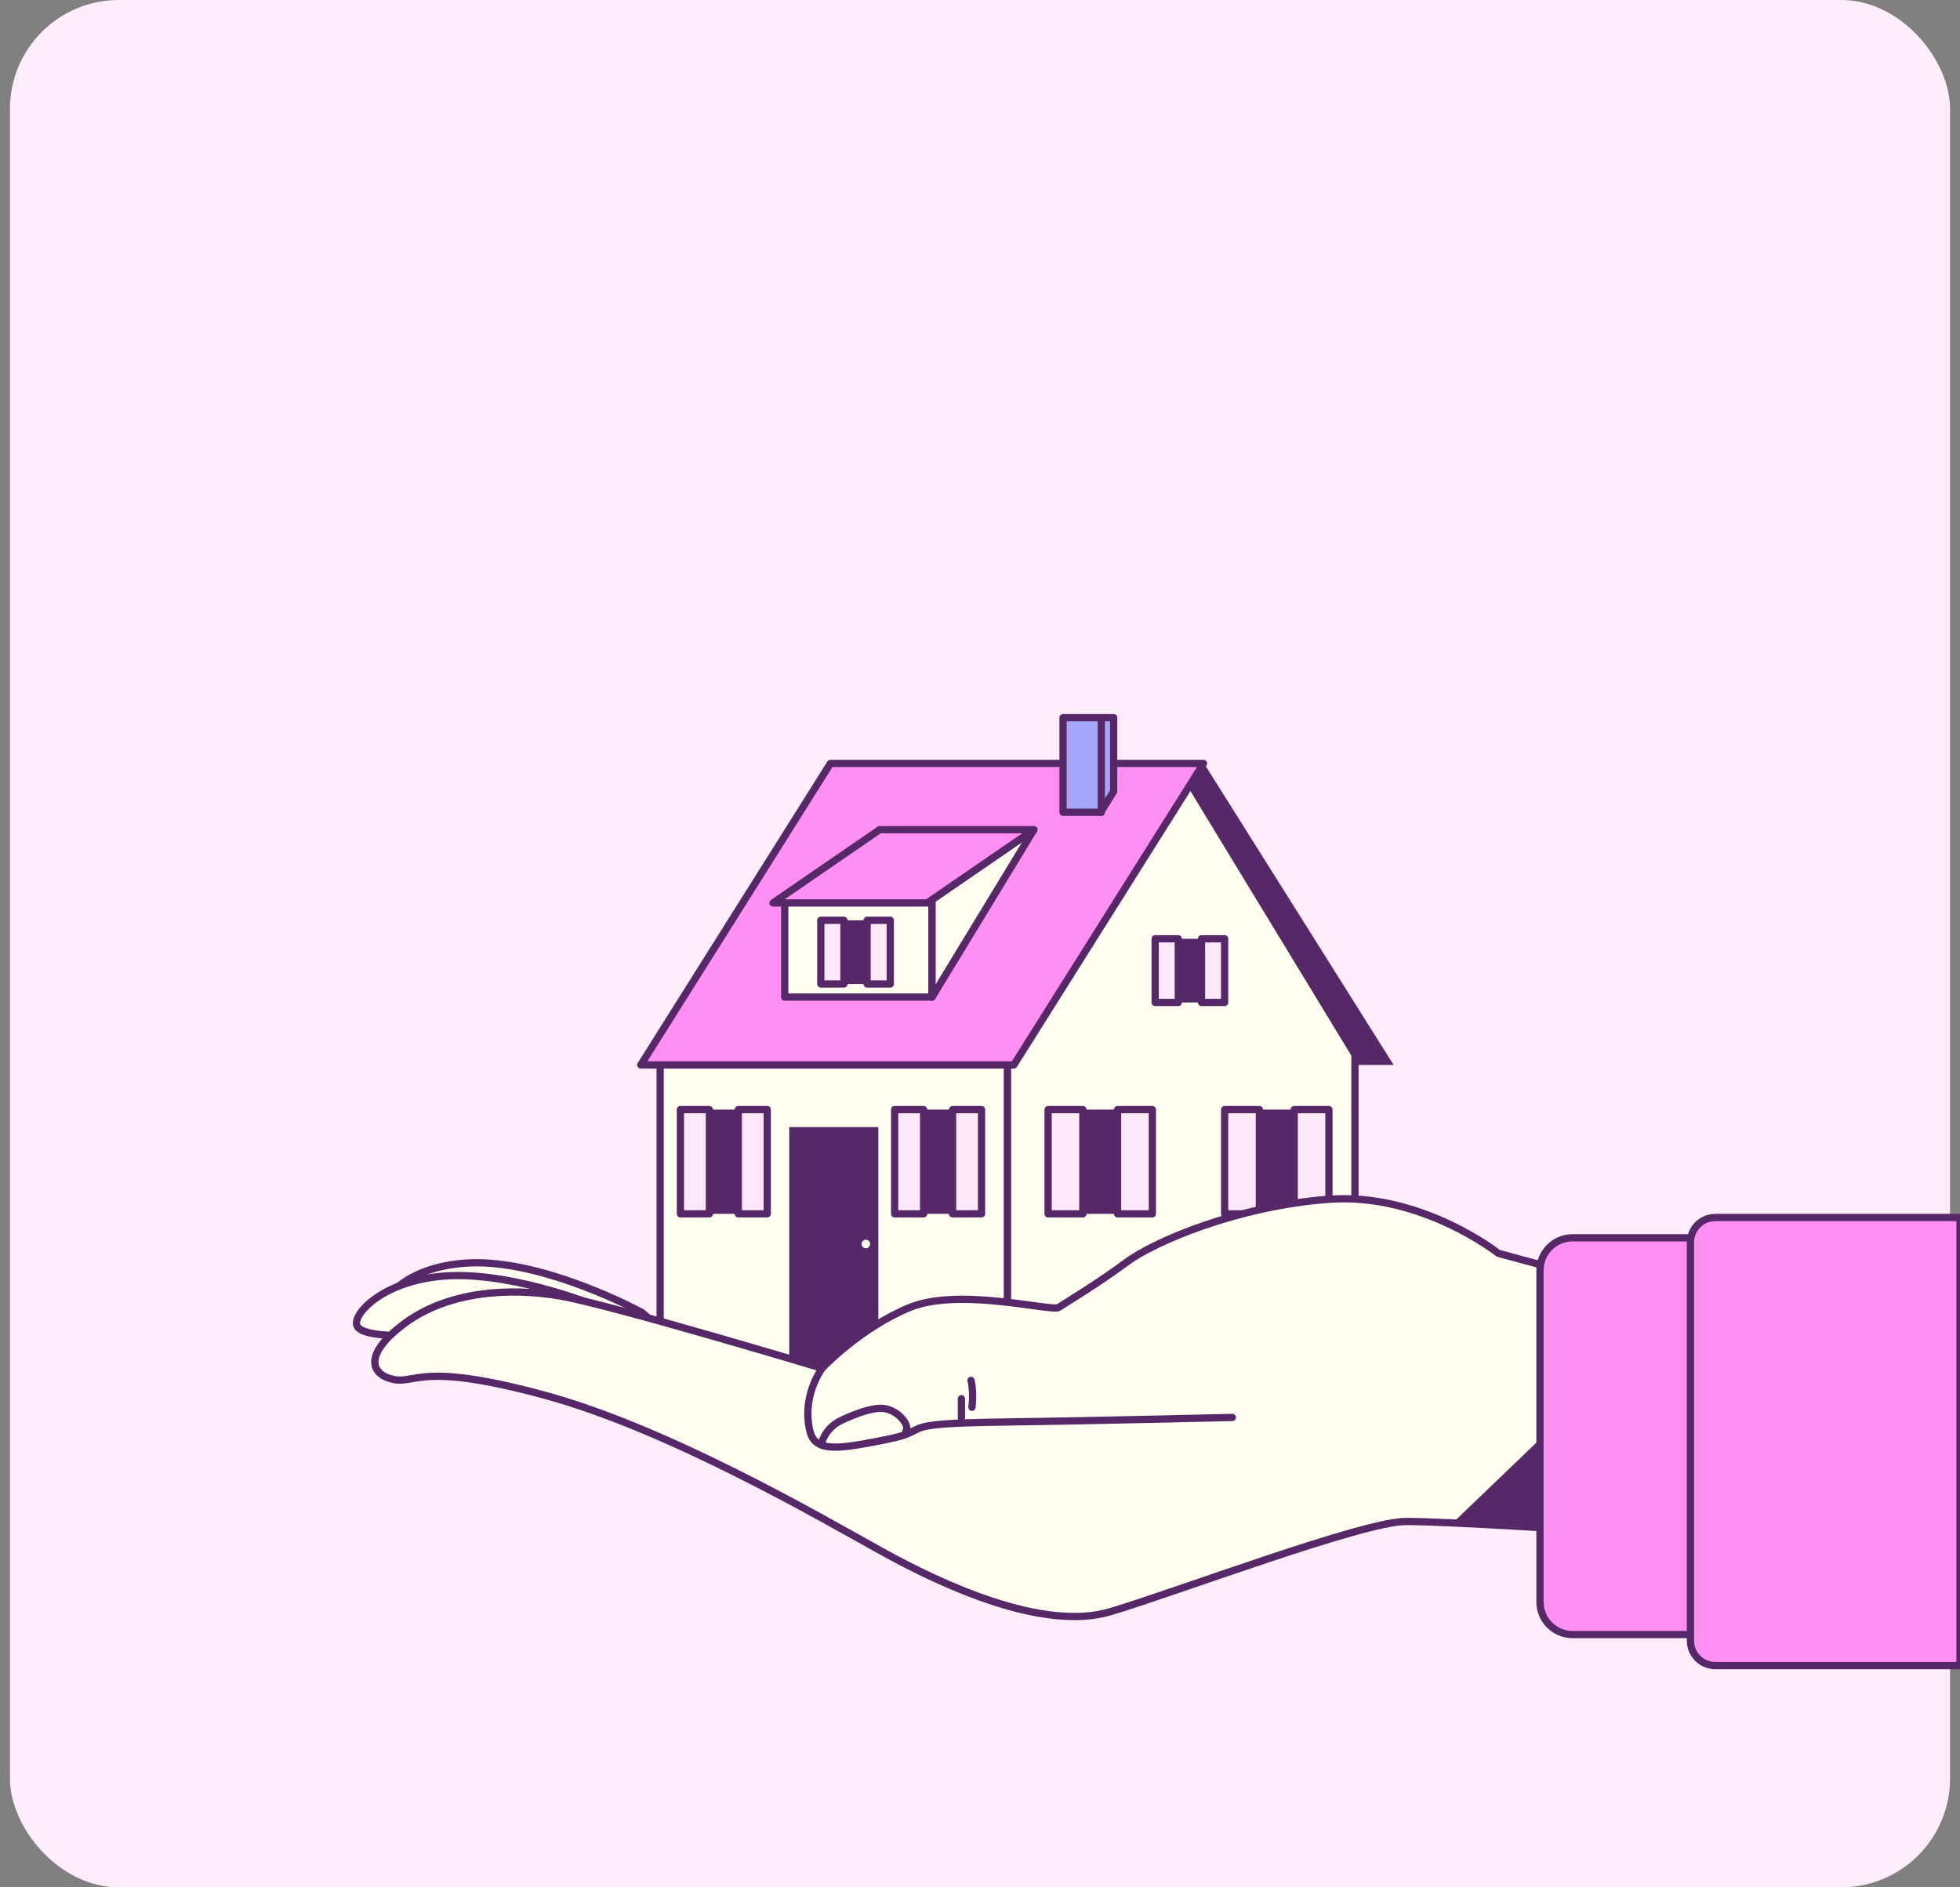 <?xml version="1.0" encoding="UTF-8"?><svg id="Layer_1" xmlns="http://www.w3.org/2000/svg" viewBox="0 0 270 260"><rect x="0" y="0" width="270" height="260" fill="#808080" stroke="none"/><defs><style>.cls-1{fill:#fce8f8;}.cls-1,.cls-2,.cls-3,.cls-4,.cls-5,.cls-6{stroke:#572868;stroke-linecap:round;stroke-linejoin:round;}.cls-2{fill:#fffef0;}.cls-3{fill:none;}.cls-4{fill:#fffef0;}.cls-5{fill:#ff8ff2;}.cls-6{fill:#a2a7f9;}.cls-7{fill:#572868;}.cls-8{fill:#ffedfc;}</style></defs><rect class="cls-8" x="1.37" width="267.26" height="260" rx="15" ry="15"/><polygon class="cls-7" points="191.98 146.71 145.29 146.71 119.17 105.17 165.86 105.17 191.98 146.71"/><rect class="cls-4" x="90.94" y="145.28" width="47.86" height="42.27"/><polygon class="cls-2" points="186.65 187.55 138.79 187.55 138.79 145.28 163.12 106.59 186.65 145.28 186.65 187.55"/><rect class="cls-1" x="144.38" y="152.86" width="4.79" height="14.36"/><rect class="cls-7" x="149.16" y="152.86" width="4.79" height="14.36"/><rect class="cls-1" x="153.95" y="152.86" width="4.79" height="14.36"/><rect class="cls-1" x="123.24" y="152.86" width="3.99" height="14.36"/><rect class="cls-7" x="127.23" y="152.86" width="3.99" height="14.36"/><rect class="cls-1" x="131.22" y="152.86" width="3.99" height="14.36"/><rect class="cls-1" x="93.73" y="152.86" width="3.99" height="14.36"/><rect class="cls-7" x="97.72" y="152.86" width="3.99" height="14.36"/><rect class="cls-1" x="101.7" y="152.86" width="3.99" height="14.36"/><rect class="cls-1" x="168.7" y="152.86" width="4.79" height="14.36"/><rect class="cls-7" x="173.49" y="152.86" width="4.79" height="14.36"/><rect class="cls-1" x="178.28" y="152.86" width="4.79" height="14.36"/><rect class="cls-1" x="159.13" y="129.33" width="3.19" height="8.77"/><rect class="cls-7" x="162.32" y="129.33" width="3.19" height="8.77"/><rect class="cls-1" x="165.51" y="129.33" width="3.19" height="8.77"/><polygon class="cls-5" points="88.27 146.71 139.66 146.71 165.79 105.17 114.4 105.17 88.27 146.71"/><rect class="cls-4" x="108.1" y="123.93" width="20.29" height="13.43"/><polygon class="cls-2" points="128.4 123.93 142.42 114.3 128.4 137.36 128.4 123.93"/><polygon class="cls-5" points="106.48 124.39 127.73 124.39 142.42 114.3 121.17 114.3 106.48 124.39"/><rect class="cls-1" x="113.07" y="126.78" width="3.19" height="8.77"/><rect class="cls-7" x="116.26" y="126.78" width="3.19" height="8.77"/><rect class="cls-1" x="119.45" y="126.78" width="3.19" height="8.77"/><polygon class="cls-6" points="153.41 98.87 151.63 98.87 151.63 111.9 153.41 109.02 153.41 98.87"/><rect class="cls-6" x="146.44" y="98.87" width="5.27" height="13.03"/><rect class="cls-7" x="108.72" y="155.27" width="12.28" height="32.28"/><path class="cls-2" d="M120.36,171.37c0-.6-.49-1.09-1.09-1.09s-1.09.49-1.09,1.09.49,1.09,1.09,1.09,1.09-.49,1.09-1.09Z"/><path class="cls-2" d="M88.4,180.8s-10.29-5.63-19.89-6.68c-9.61-1.05-15.16,3.43-15.12,5.37.05,1.94,6.71,2.09,7.98,2.41,1.26.32,8.99-1.81,20.39.9,11.4,2.71,12.86,3.27,12.86,3.27l-6.22-5.28Z"/><path class="cls-2" d="M84.1,180.67s-10.73-4.72-20.39-4.94c-9.66-.21-14.81,4.72-14.6,6.66.21,1.93,6.87,1.5,8.16,1.72,1.29.21,8.8-2.58,20.39-.86,11.59,1.72,13.1,2.15,13.1,2.15l-6.66-4.72Z"/><path class="cls-2" d="M221.31,176.7l-14.91-4.04s-10.56-8.38-23.29-7.45c-12.73.93-24.22,5.9-27.95,8.69-3.73,2.79-8.38,5.59-9.32,6.21-.93.62-13.66-2.79-20.49,0-6.83,2.79-12.11,8.38-12.11,8.38,0,0-28.88-8.69-36.02-9.94-7.14-1.24-15.53-.62-21.43,3.73-5.9,4.35-4.66,7.14-1.55,7.76,3.11.62,3.73-2.48,20.81,2.17,17.08,4.66,37.88,16.77,46.27,21.43,8.38,4.66,22.36,11.18,31.67,8.38,9.32-2.79,34.78-12.42,40.68-12.42s24.84,1.24,24.84,1.24l2.79-34.16Z"/><polygon class="cls-7" points="213.21 197.24 200.39 209.54 218.52 210.86 213.21 197.24"/><path class="cls-3" d="M113.25,188.5s-2.88,3.79-1.67,8.7c.75,3.03,4.29,2.36,10.73,1.07,6.44-1.29.43-2.15,15.46-2.36,15.03-.21,31.13-.64,31.99-.64"/><path class="cls-3" d="M113.14,199.03s.29-1.96,2.38-3.17c0,0,3.57-1.85,5.82-1.85s4.1,2.38,3.44,3.17"/><line class="cls-3" x1="132.44" y1="195.33" x2="132.44" y2="192.69"/><path class="cls-3" d="M133.76,190.17s.4,1.45.13,3.7"/><path class="cls-5" d="M216.63,170.52h17.74v54.66h-17.74c-2.48,0-4.49-2.01-4.49-4.49v-45.68c0-2.48,2.01-4.49,4.49-4.49Z"/><path class="cls-5" d="M236.28,167.72h33.72v61.73h-33.72c-1.88,0-3.41-1.53-3.41-3.41v-54.9c0-1.88,1.53-3.41,3.41-3.41Z"/></svg>